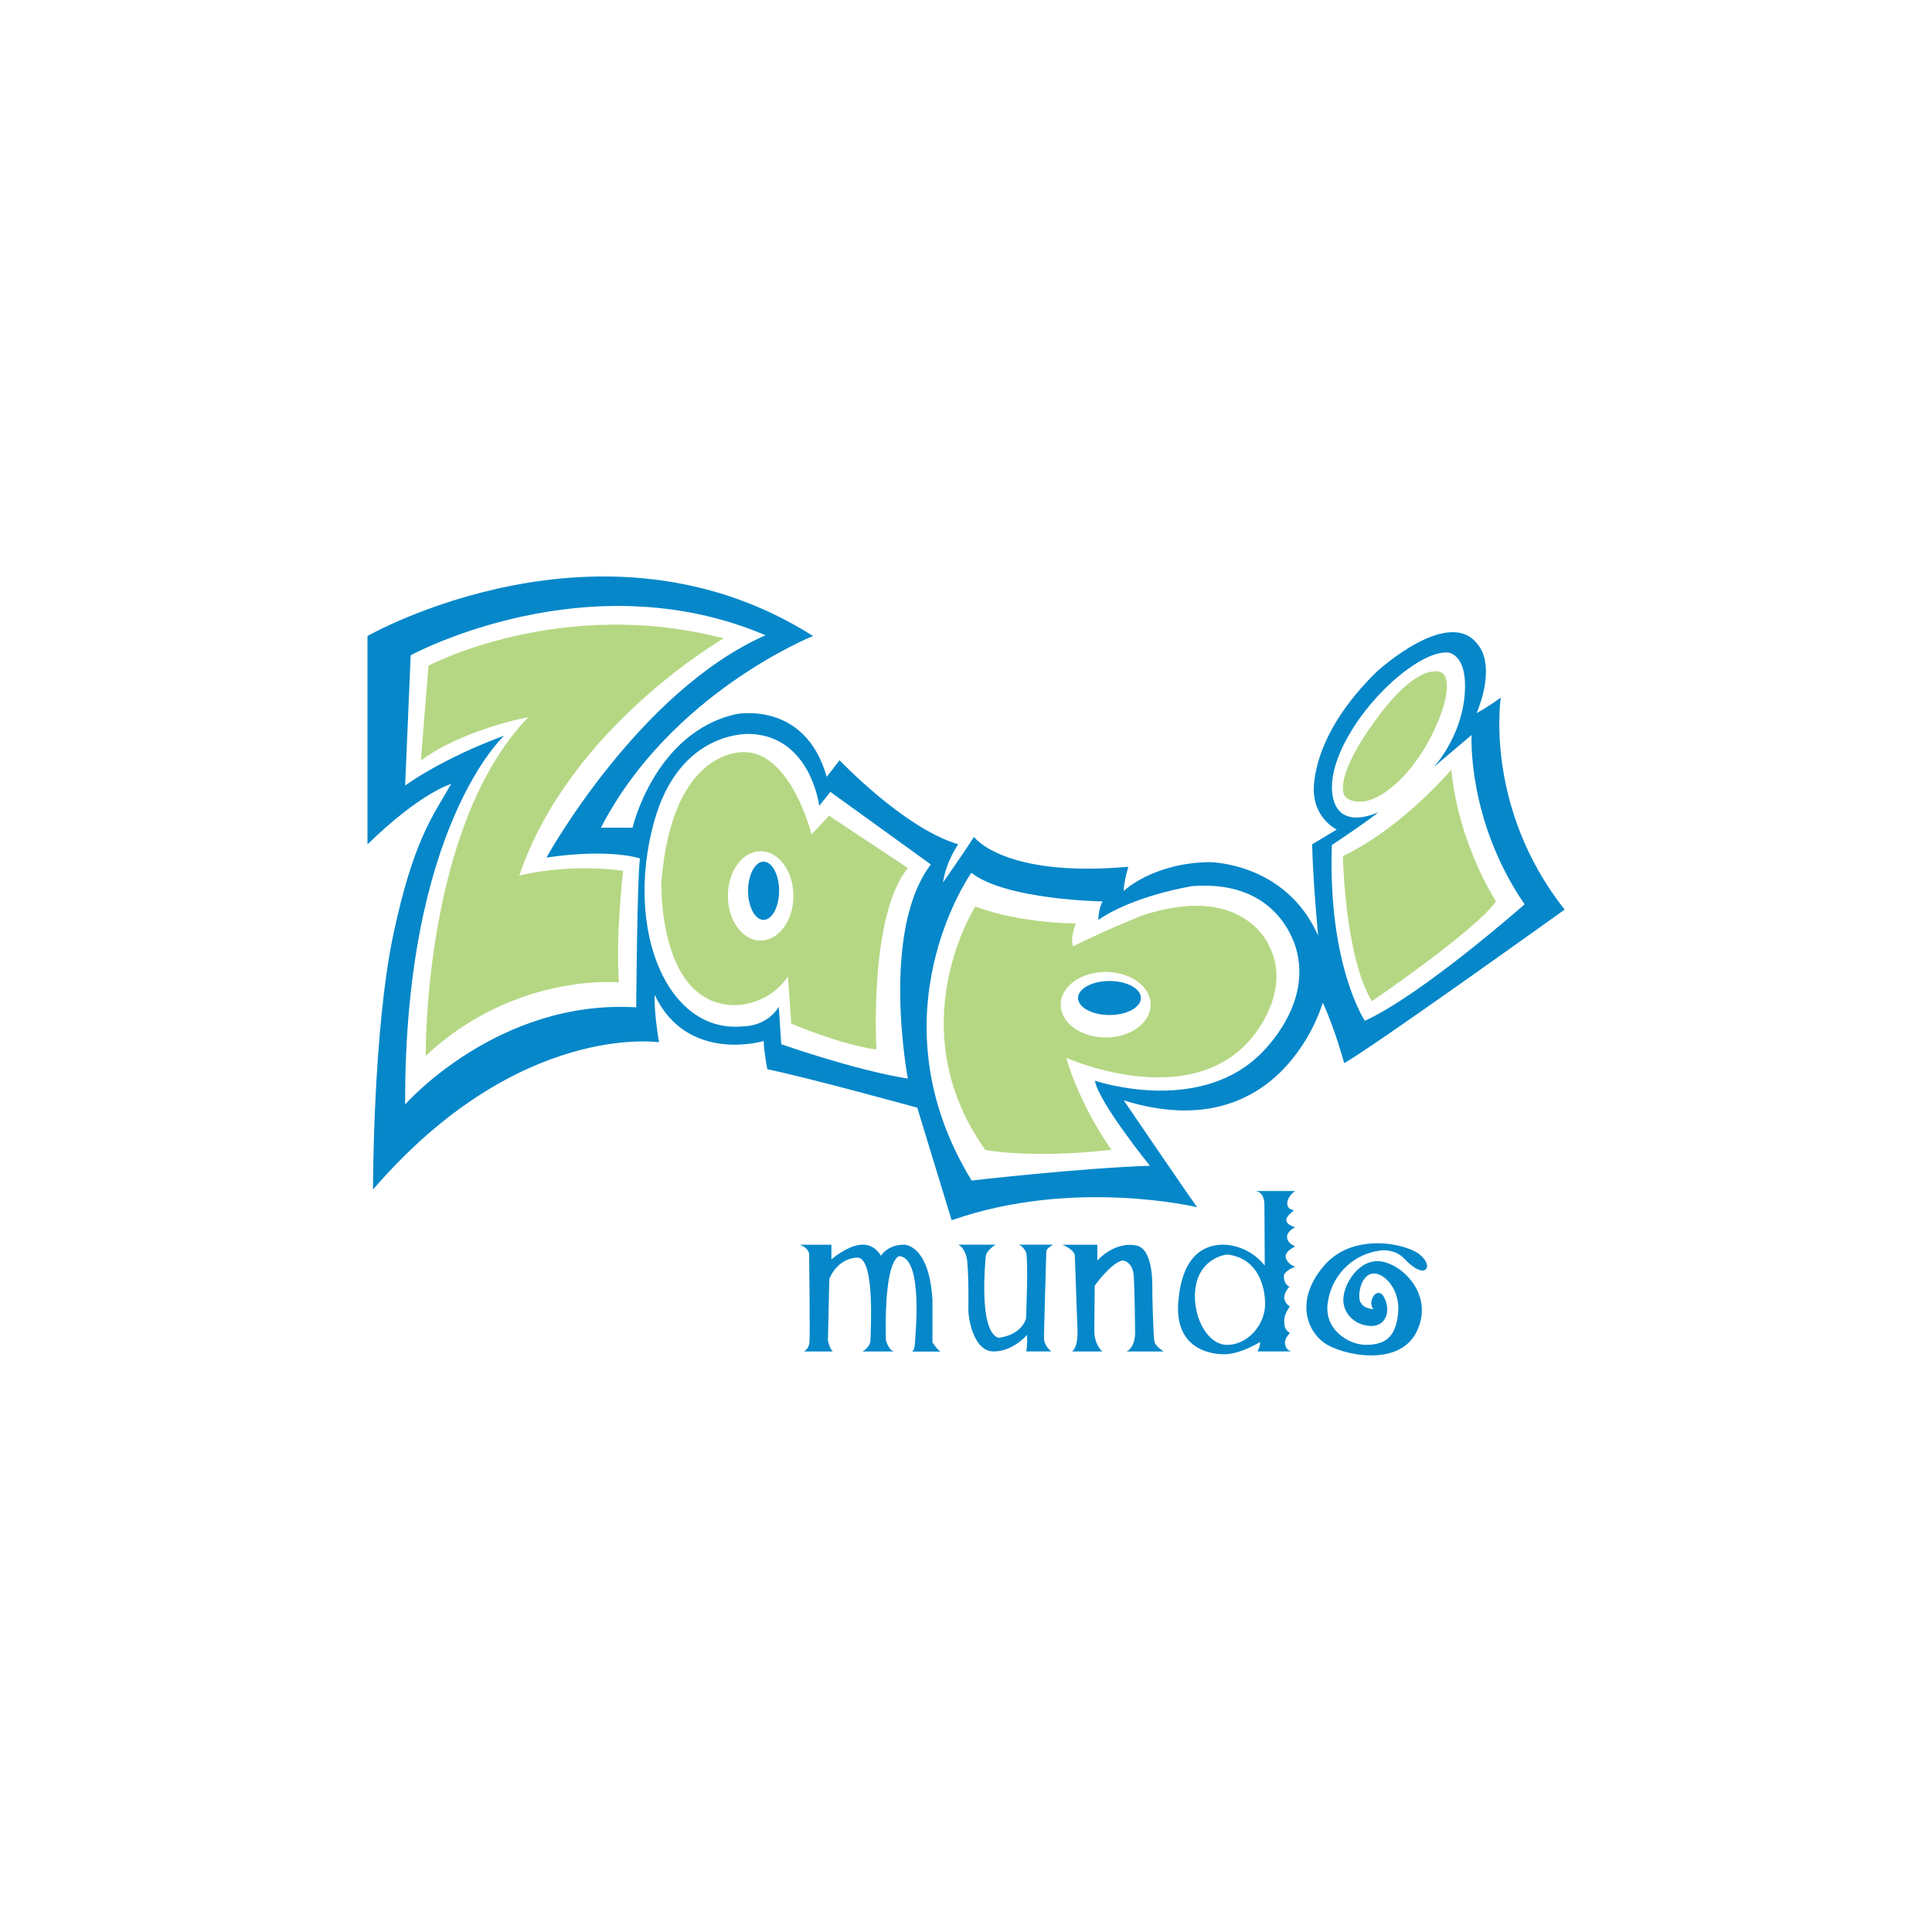 <?xml version="1.0" encoding="UTF-8"?>
<svg id="Capa_2" xmlns="http://www.w3.org/2000/svg" version="1.1" viewBox="0 0 300 300">
  <!-- Generator: Adobe Illustrator 30.0.0, SVG Export Plug-In . SVG Version: 2.1.1 Build 123)  -->
  <defs>
    <style>
      .st0 {
        fill: #0587c9;
      }

      .st1 {
        fill: #b5d783;
      }
    </style>
  </defs>
  <path class="st0" d="M185.9,187.47c-1.88-2.6-11.41-16.61-11.41-16.61,24.56,7.66,30.91-15.17,30.91-15.17,1.88,4.04,3.32,9.39,3.32,9.39,3.61-1.88,34.24-23.84,34.24-23.84-12.57-15.89-9.92-32.92-9.92-32.92-2.17,1.59-3.75,2.41-3.75,2.41,3.02-7.47.38-10.37.38-10.37-4.36-6.63-15.81,3.87-15.81,3.87-4.48,4.33-9.11,10.54-9.81,17.36-.54,5.33,3.52,7.22,3.52,7.22-1.16.72-3.82,2.29-3.82,2.29.14,6.07.93,14.18.93,14.18-5.06-11.41-16.9-11.41-16.9-11.41-8.81.14-13.29,4.48-13.29,4.48,0-1.44.72-3.76.72-3.76-19.36,1.73-23.97-4.63-23.97-4.63-1.88,2.89-4.81,7.08-4.81,7.08.45-3.24,2.36-5.94,2.36-5.94-8.38-2.46-18.42-13.05-18.42-13.05l-2,2.58c-3.38-11.96-14.12-9.73-14.12-9.73-12.6,2.86-16.03,17.62-16.03,17.62h-4.91c10.83-20.95,32.94-29.76,32.94-29.76-32.79-20.8-69.19,0-69.19,0v32.36c8.31-8.11,13-9.39,13-9.39-2.85,4.97-5.84,8.7-8.95,23.22-3.21,15.01-3.19,39.76-3.19,39.76,22.53-26.15,44.41-22.87,44.41-22.87-.85-5.15-.67-7.35-.67-7.35,5.06,10.72,16.93,7.16,16.93,7.16,0,1.44.56,4.38.56,4.38,6.36,1.3,23.28,5.97,23.28,5.97l5.34,17.48c18.92-6.64,38.14-2.02,38.14-2.02ZM206.82,131.21s6.52-4.34,7.17-5.09c0,0-5.63,2.82-6.93-1.95-1.3-4.77,2.82-12.46,8.88-18.09,0,0,5.09-4.88,8.78-4.77,0,0,3.25,0,2.71,6.61-.54,6.61-4.77,11.16-4.77,11.16l5.85-4.95s-.76,13.18,8.23,26.29c0,0-15.82,13.98-24.81,18.09,0,0-5.76-8.61-5.12-27.3ZM98.79,156.42c-21.52-1.3-35.88,15.08-35.88,15.08-.14-43.14,15.37-57.26,15.37-57.26-9.82,3.61-15.37,7.74-15.37,7.74l.86-20.23s27.37-14.92,55.1-3.11c-19.79,8.74-34.02,34.52-34.02,34.52,10.02-1.46,14.52.14,14.52.14-.43,3.03-.58,23.12-.58,23.12ZM140.97,167.48c-8.23-1.3-19.66-5.34-19.66-5.34l-.38-5.8c-1.95,3.14-5.53,3.03-5.53,3.03-11.81,1.19-18.42-14.95-13.87-31.64,3.98-14.61,15.06-13.76,15.06-13.76,9.32.43,10.62,11.16,10.62,11.16l1.73-2.17,15.6,11.27c-7.91,10.4-3.57,33.25-3.57,33.25ZM150.88,183.32c-15.71-25.68-.05-47.79-.05-47.79,5.42,4.23,20.37,4.44,20.37,4.44-.65,1.19-.65,2.88-.65,2.88,5.53-3.84,14.63-5.26,14.63-5.26,14.19-1.08,16.25,10.4,16.25,10.4,2.06,8.88-6.07,16.03-6.07,16.03-9.75,9.1-25.35,3.79-25.35,3.79.65,3.47,8.55,13.21,8.55,13.21-11.15.38-27.67,2.29-27.67,2.29Z"/>
  <path class="st1" d="M80.63,135.97c7.8-23.08,31.74-36.84,31.74-36.84-25.35-6.61-45.83,4.23-45.83,4.23l-1.19,14.73c6.61-4.88,16.68-6.72,16.68-6.72-16.36,16.92-15.92,52.57-15.92,52.57,13.87-12.97,30-11.4,30-11.4-.54-7.26.65-17.33.65-17.33-9.1-1.19-16.14.76-16.14.76Z"/>
  <path class="st1" d="M126.02,129.58s-3.09-12.44-10.18-12.78c0,0-11.42-1.22-13.14,20.16,0,0-.59,18.34,10.78,19.1,0,0,5.3.58,8.87-4.4l.52,7.29s7.91,3.36,13.22,4.01c0,0-1.21-20.74,4.88-28.17l-12.24-8.13-2.71,2.93ZM118.11,146.05c-2.81,0-5.09-3.11-5.09-6.94s2.28-6.94,5.09-6.94,5.09,3.11,5.09,6.94-2.28,6.94-5.09,6.94Z"/>
  <path class="st0" d="M118.57,133.8c-1.33,0-2.41,2.03-2.41,4.52s1.08,4.52,2.41,4.52,2.41-2.03,2.41-4.52-1.08-4.52-2.41-4.52Z"/>
  <path class="st1" d="M165.56,164.25s19.28,8.67,28.93-3.25c0,0,6.18-7.04,2.6-14.08,0,0-3.9-9.97-19.72-4.77,0,0-4.23,1.63-10.73,4.77,0,0-.56-1.02.42-3.53,0,0-8.45.05-15.61-2.62,0,0-12,18.71,1.54,37.78,0,0,6.61,1.41,19.61,0,0,0-4.66-6.28-7.04-14.3ZM171.69,150.92c3.86,0,6.99,2.28,6.99,5.09s-3.13,5.09-6.99,5.09-6.99-2.28-6.99-5.09,3.13-5.09,6.99-5.09Z"/>
  <path class="st0" d="M172.28,157.61c2.69,0,4.88-1.18,4.88-2.64s-2.18-2.64-4.88-2.64-4.88,1.18-4.88,2.64,2.18,2.64,4.88,2.64Z"/>
  <path class="st1" d="M223.85,104.44s-3.33-2.14-10.28,7.4c-6.04,8.29-5.28,11.45-4.56,11.99,0,0,2.71,2.6,8.13-2.49,5.42-5.09,9.3-15.41,6.72-16.9Z"/>
  <path class="st1" d="M232.3,139.98s-5.88-8.99-6.93-20.47c0,0-7.58,8.99-16.84,13.43,0,0,.26,15.49,4.49,22.53,0,0,15.93-10.84,19.28-15.5Z"/>
  <path class="st0" d="M144.79,208.45v-6.61c-.51-8.67-4.42-8.57-4.42-8.57-2.65.04-3.58,1.74-3.58,1.74,0,0-.92-1.9-3.09-1.73-2.17.16-4.6,2.28-4.6,2.28v-2.28h-4.89c1.59.64,1.43,1.57,1.43,1.57,0,0,.16,12.51.05,13.6-.11,1.08-.87,1.41-.87,1.41h4.5c-.54-.49-.76-1.73-.76-1.73l.22-9.59c1.57-3.47,4.44-3.25,4.44-3.25,2.69.23,1.95,11.54,1.95,12.73s-1.25,1.84-1.25,1.84h4.93c-.92-.16-1.3-1.84-1.3-1.84-.27-13.18,2.16-12.96,2.16-12.96,3.72.4,2.39,12.69,2.34,13.67-.05.98-.43,1.14-.43,1.14h4.44c-.38-.11-1.27-1.41-1.27-1.41Z"/>
  <path class="st0" d="M163.51,193.27h-5.38c.72.14,1.19,1.17,1.19,1.17.4,1.19,0,10.36,0,10.36-.98,2.74-4.32,2.93-4.32,2.93-3.12-1.17-1.97-12.02-1.93-12.64.05-.9,1.52-1.82,1.52-1.82h-5.81c1.07.46,1.36,2.21,1.36,2.21,0,0,.3,1.7.23,7.8-.02,1.65.87,6.54,3.88,6.57,3.02.04,5.22-2.56,5.22-2.56.11,1.37-.11,2.56-.11,2.56h3.9c-1.07-.81-1.15-1.91-1.15-1.91-.04-.54.36-13.22.36-13.65s1.05-1.02,1.05-1.02Z"/>
  <path class="st0" d="M179.27,208.38c-.18-.72-.36-7.26-.34-8.32.02-1.07.05-6.1-2.44-6.65-2.49-.54-4.91.99-6.1,2.35v-2.48h-5.44s1.97.77,1.95,1.76l.42,11.79s.09,2.29-.85,3.03h4.71s-1.28-.97-1.26-3.32c.02-2.35.07-6.9.07-6.9,0,0,2.42-3.45,4.3-3.92,0,0,1.62.04,1.77,2.53.14,2.49.2,8.49.2,8.49,0,0,.13,2.38-1.32,3.12h5.76s-1.25-.76-1.43-1.48Z"/>
  <path class="st0" d="M201.14,184.94h-6.21c1.46.16,1.41,2.06,1.41,2.06l.05,9.53c-2.71-3.47-6.66-3.26-6.66-3.26-3.14.1-6.23,2.07-6.77,8.95-.54,6.88,4.5,8.07,7.1,8.07s5.58-1.9,5.58-1.9c.11.65-.38,1.46-.38,1.46h5.25c-.54-.16-.92-.54-.98-1.3-.05-.76.76-1.57.76-1.57-.76-.49-.92-1.03-.87-2.06.05-1.03.87-2.06.87-2.06,0,0-.81-.43-.87-1.3-.05-.87.81-1.78.81-1.78-.54-.22-.87-.81-.87-1.63s1.77-1.46,1.77-1.46c-.56-.11-1.55-.87-1.5-1.68.05-.81,1.5-1.46,1.5-1.46,0,0-1.28-.49-1.28-1.46s1.28-1.52,1.28-1.52c0,0-1.34-.33-1.39-1.08-.05-.76,1.3-1.52,1.14-1.57-.16-.05-1.12-.16-.98-1.25.14-1.08,1.23-1.73,1.23-1.73ZM190.54,208.83c-3.25,0-5.69-4.98-4.82-9.32.87-4.33,4.82-4.71,4.82-4.71,4.67.5,5.96,4.82,5.9,7.85-.05,3.03-2.65,6.18-5.9,6.18Z"/>
  <path class="st0" d="M220.44,194.8c-1.91-1.64-10.29-3.58-14.84,1.73-4.55,5.31-2.65,10.08,0,11.97,2.65,1.9,11.59,3.9,14.36-1.68,2.76-5.58-2-10.4-5.47-10.94-3.47-.54-5.9,3.58-5.9,5.93s2,4.03,4.28,4.09c2.28.05,3.14-2.23,2.11-4.34-1.03-2.11-2.75.47-1.73,1.72,0,0-2.04-.02-2.17-1.72-.12-1.62.67-3.82,2.29-3.82s4.15,2.53,3.72,6.32c-.43,3.79-2.2,4.71-4.87,4.77-2.66.05-6.51-2.22-6.08-6.28.43-4.06,3.52-7.85,8.45-8.4,0,0,2.06-.22,3.47,1.3,1.41,1.52,2.98,2.38,3.47,1.46,0,0,.46-.79-1.08-2.11Z"/>
</svg>